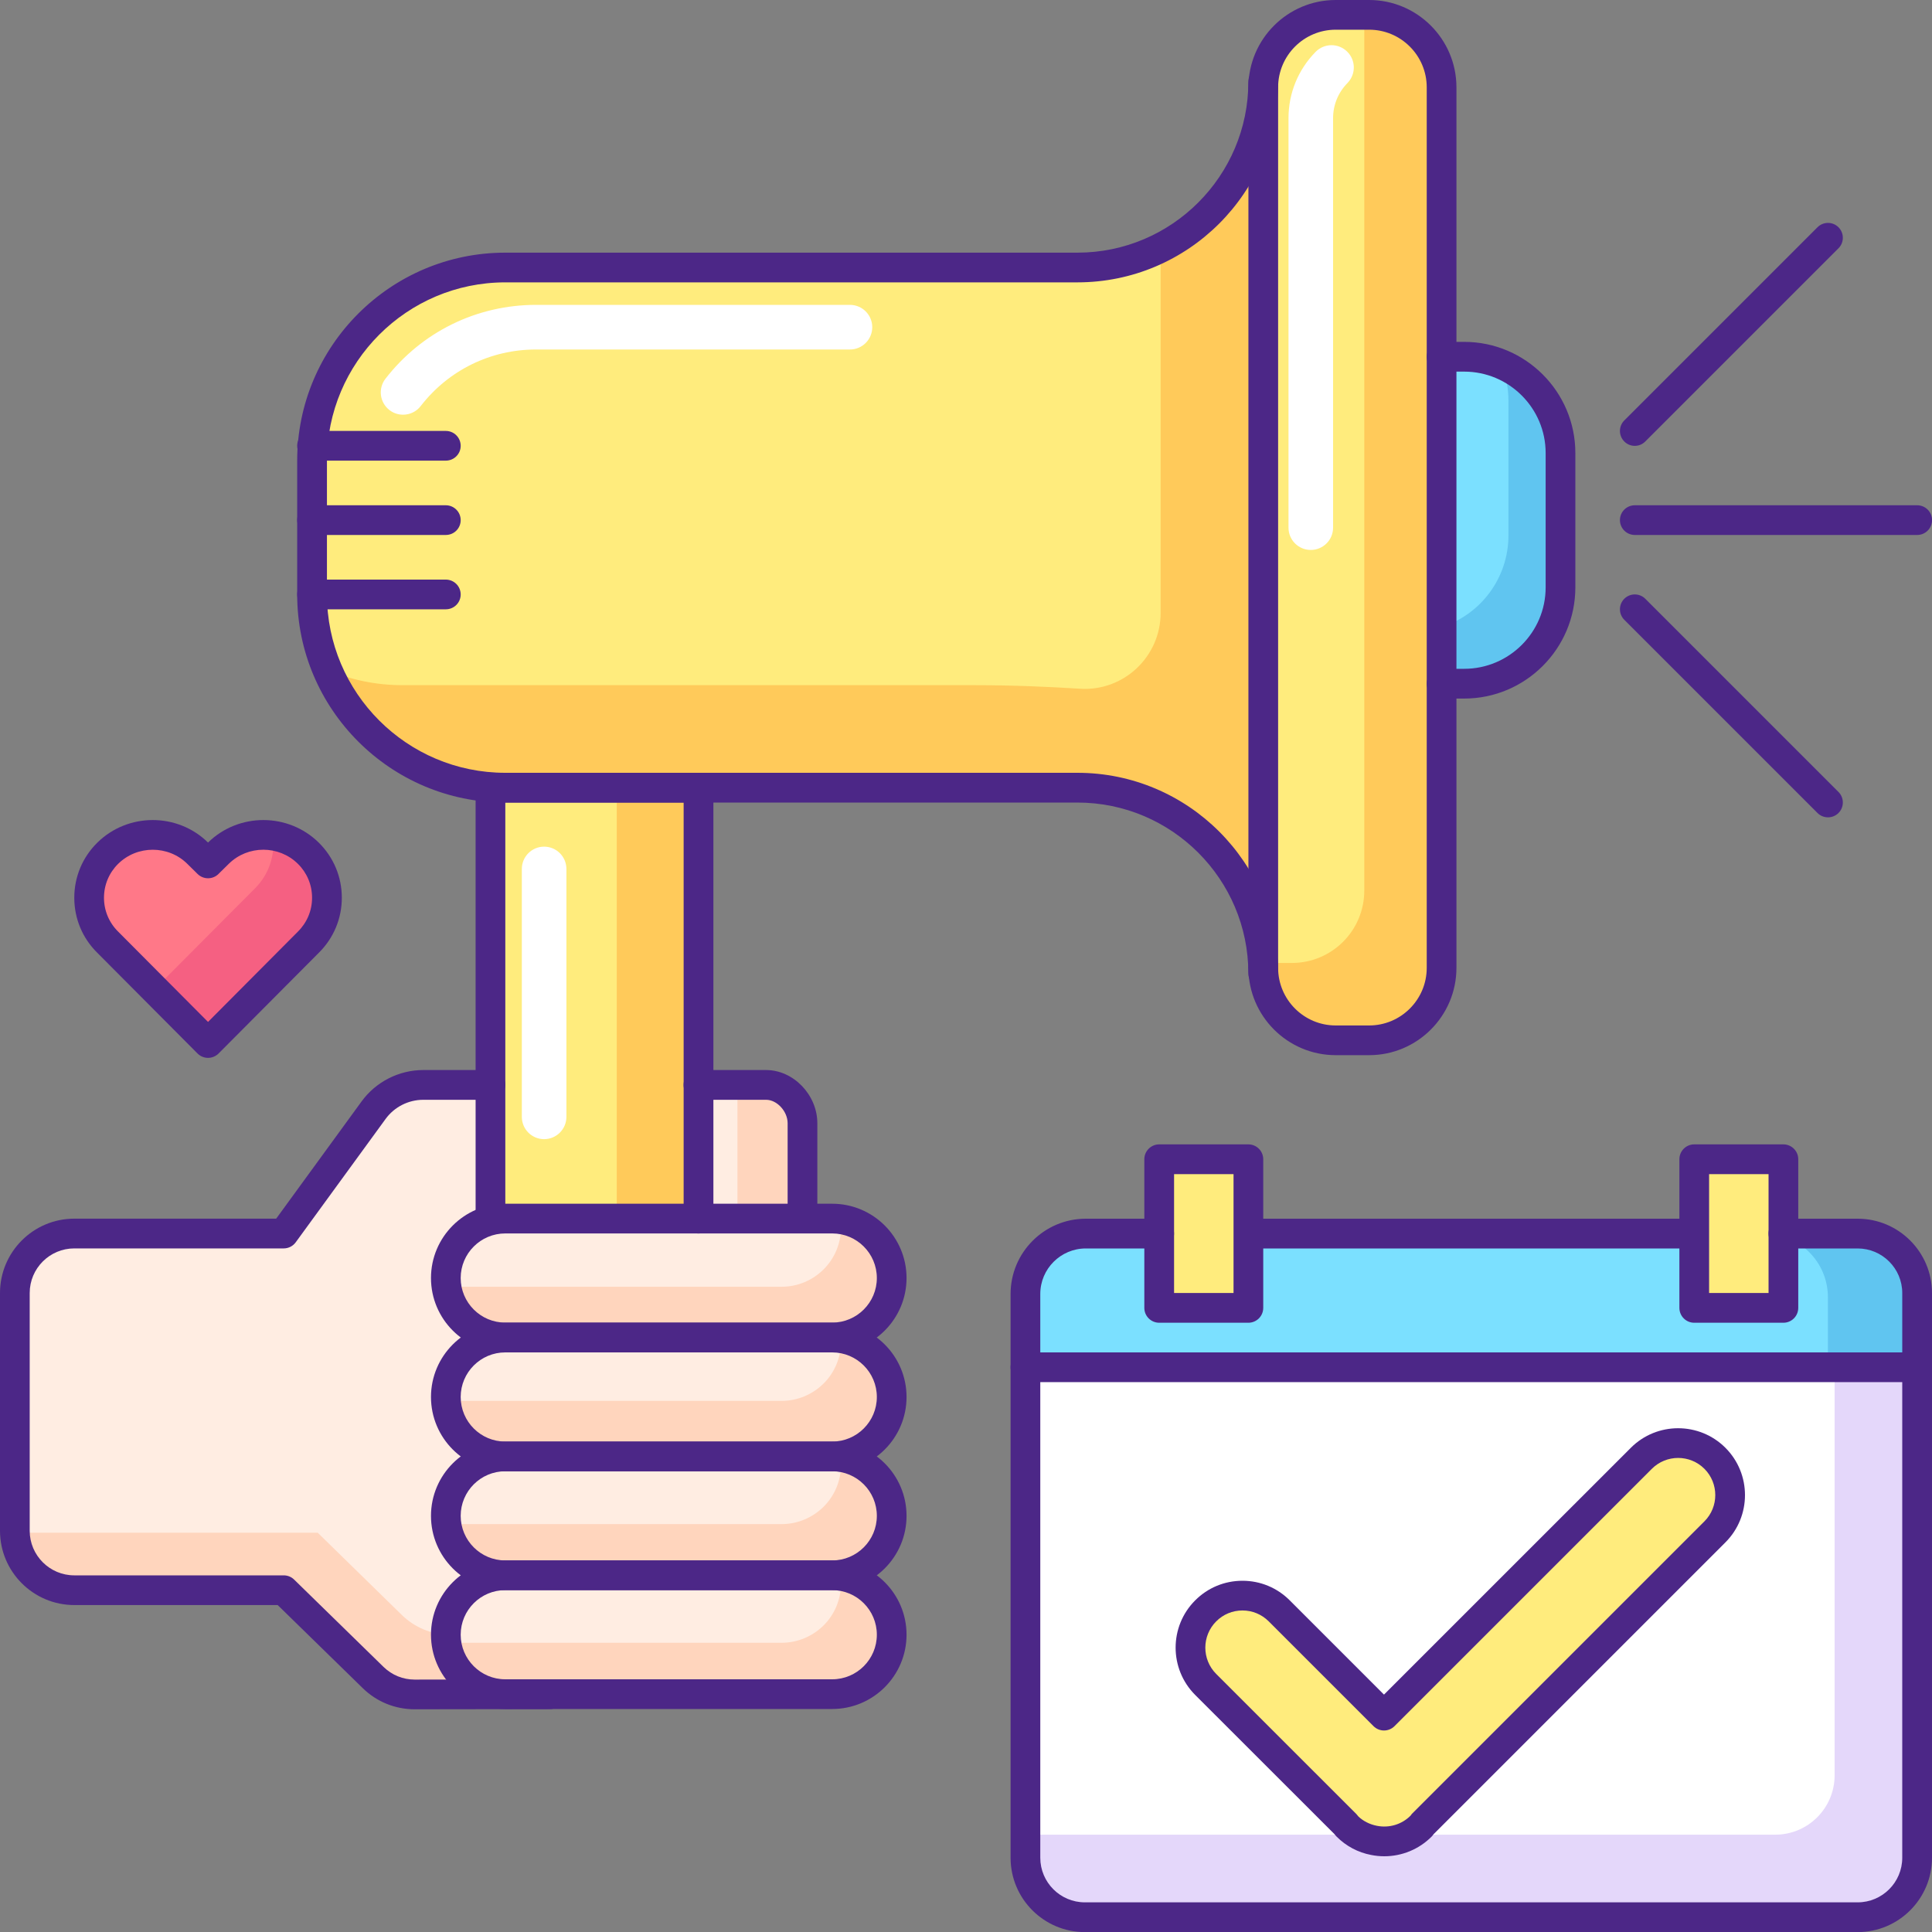 <svg xmlns="http://www.w3.org/2000/svg" width="40" height="40" viewBox="0 0 40 40" fill="none"><rect x="0" y="0" width="40" height="40" fill="#808080" stroke="none"/><g clip-path="url(#clip0_1_1159)"><path d="M36.923 25.539H38.461C39.141 25.539 39.692 26.09 39.692 26.77V38.462C39.692 39.142 39.141 39.693 38.461 39.693H22.461C21.782 39.693 21.23 39.142 21.23 38.462V26.789C21.23 26.099 21.79 25.539 22.48 25.539H24H36.923Z" fill="white"></path><path d="M39.692 26.77V38.462C39.692 39.142 39.141 39.693 38.461 39.693H22.461C21.781 39.693 21.23 39.142 21.23 38.462V37.985H36.754C37.434 37.985 37.984 37.434 37.984 36.754V25.539H38.461C39.141 25.539 39.692 26.09 39.692 26.77Z" fill="#E4D7FA"></path><path d="M38.371 25.539H22.552C21.822 25.539 21.23 26.131 21.23 26.86V28.308H39.692V26.86C39.692 26.131 39.1 25.539 38.371 25.539Z" fill="#7BE0FF"></path><path d="M39.691 26.859V28.308H37.845V26.859C37.845 26.13 37.255 25.539 36.525 25.539H38.371C39.101 25.539 39.691 26.13 39.691 26.859Z" fill="#60C5F0"></path><path d="M35.078 25.848H25.847C25.677 25.848 25.539 25.71 25.539 25.54C25.539 25.37 25.677 25.232 25.847 25.232H35.078C35.247 25.232 35.385 25.37 35.385 25.54C35.385 25.71 35.247 25.848 35.078 25.848Z" fill="#4C2787"></path><path d="M35.504 30.194C35.083 29.774 34.401 29.774 33.981 30.194L28.653 35.522L26.484 33.353C26.063 32.932 25.381 32.932 24.961 33.353C24.54 33.773 24.54 34.455 24.961 34.876L27.865 37.779C27.874 37.789 27.88 37.8 27.889 37.809C28.047 37.968 28.242 38.066 28.447 38.105C28.788 38.173 29.155 38.075 29.419 37.811C29.434 37.796 29.445 37.778 29.459 37.763L35.504 31.717C35.925 31.297 35.925 30.615 35.504 30.194Z" fill="#FFEC7D"></path><path d="M28.66 38.432C28.57 38.432 28.479 38.423 28.388 38.405C28.118 38.354 27.869 38.222 27.673 38.025C27.662 38.015 27.64 37.988 27.631 37.976L24.745 35.092C24.205 34.552 24.205 33.673 24.745 33.134C25.006 32.872 25.354 32.728 25.724 32.728C26.094 32.728 26.441 32.872 26.703 33.134L28.654 35.085L33.765 29.975C34.304 29.435 35.183 29.435 35.723 29.975C36.263 30.515 36.263 31.393 35.723 31.933L29.677 37.979C29.673 37.988 29.657 38.008 29.638 38.027C29.376 38.289 29.024 38.432 28.66 38.432ZM25.724 33.343C25.518 33.343 25.325 33.423 25.18 33.569C24.88 33.869 24.88 34.357 25.18 34.657L28.084 37.56C28.094 37.571 28.115 37.596 28.123 37.607C28.217 37.699 28.355 37.772 28.506 37.801C28.761 37.852 29.021 37.774 29.203 37.592C29.208 37.585 29.225 37.563 29.23 37.556L35.288 31.498C35.588 31.198 35.588 30.71 35.288 30.41C34.988 30.11 34.5 30.11 34.2 30.41L28.872 35.738C28.752 35.858 28.557 35.858 28.437 35.738L26.268 33.569C26.122 33.423 25.929 33.343 25.724 33.343Z" fill="#4C2787"></path><path d="M25.846 27.077H24V24H25.846V25.538V27.077Z" fill="#FFEC7D"></path><path d="M35.076 24H36.922V27.077H35.076V24Z" fill="#FFEC7D"></path><path d="M25.846 27.386H24C23.83 27.386 23.692 27.248 23.692 27.078V24.001C23.692 23.831 23.83 23.693 24 23.693H25.846C26.016 23.693 26.154 23.831 26.154 24.001V27.078C26.154 27.248 26.016 27.386 25.846 27.386ZM24.308 26.77H25.539V24.309H24.308V26.77Z" fill="#4C2787"></path><path d="M36.923 27.386H35.077C34.907 27.386 34.77 27.248 34.77 27.078V24.001C34.77 23.831 34.907 23.693 35.077 23.693H36.923C37.093 23.693 37.231 23.831 37.231 24.001V27.078C37.231 27.248 37.093 27.386 36.923 27.386ZM35.385 26.77H36.616V24.309H35.385V26.77Z" fill="#4C2787"></path><path d="M38.461 40.002H22.461C21.613 40.002 20.923 39.312 20.923 38.463V26.79C20.923 25.931 21.622 25.232 22.48 25.232H24C24.17 25.232 24.307 25.37 24.307 25.54C24.307 25.71 24.17 25.848 24 25.848H22.48C21.961 25.848 21.538 26.27 21.538 26.79V38.463C21.538 38.972 21.952 39.386 22.461 39.386H38.461C38.97 39.386 39.384 38.972 39.384 38.463V26.771C39.384 26.262 38.97 25.848 38.461 25.848H36.923C36.753 25.848 36.615 25.71 36.615 25.54C36.615 25.37 36.753 25.232 36.923 25.232H38.461C39.31 25.232 40 25.923 40 26.771V38.463C40 39.312 39.31 40.002 38.461 40.002Z" fill="#4C2787"></path><path d="M39.692 28.615H21.231C21.061 28.615 20.923 28.478 20.923 28.308C20.923 28.138 21.061 28 21.231 28H39.692C39.862 28 40 28.138 40 28.308C40 28.478 39.862 28.615 39.692 28.615Z" fill="#4C2787"></path><path d="M16.504 25.045V23.222C16.504 22.836 16.191 22.523 15.805 22.523H14.365L11.484 22.523H8.997C8.536 22.523 8.103 22.739 7.825 23.106L6.087 25.405H1.816C1.02 25.405 0.375 26.05 0.375 26.846V31.528C0.375 32.324 1.02 32.969 1.816 32.969H6.087L7.828 34.672C8.09 34.929 8.44 35.076 8.806 35.083L11.486 35.139H16.504V25.045Z" fill="#FFEDE2"></path><path d="M16.505 23.222V35.139H11.486L8.806 35.083C8.44 35.074 8.089 34.929 7.828 34.671L6.086 32.97H1.815C1.083 32.97 0.483 32.425 0.388 31.72C0.449 31.73 0.514 31.733 0.578 31.733H6.578L8.32 33.437C8.582 33.693 8.932 33.84 9.298 33.846L11.978 33.902H15.268V22.523H15.803C16.191 22.523 16.505 22.834 16.505 23.222Z" fill="#FFD5BD"></path><path d="M10.153 16.307H14.461V25.23H10.153V16.307Z" fill="#FFEC7D"></path><path d="M12.77 16.307H14.462V25.23H12.77V16.307Z" fill="#FFCA5A"></path><path d="M26.153 20.155C26.153 18.031 24.431 16.309 22.307 16.309H10.461C8.252 16.309 6.461 14.518 6.461 12.309V9.539C6.461 7.33 8.252 5.539 10.461 5.539H22.307C24.431 5.539 26.153 3.818 26.153 1.693V20.155Z" fill="#FFEC7D"></path><path d="M26.154 1.693V20.155C26.154 18.029 24.43 16.309 22.308 16.309H10.461C9.357 16.309 8.357 15.863 7.634 15.136C7.274 14.776 6.981 14.346 6.778 13.869C7.258 14.075 7.784 14.186 8.338 14.186H20.184C20.991 14.186 21.735 14.22 22.354 14.259C23.261 14.321 24.03 13.598 24.03 12.687V5.133C25.289 4.5 26.154 3.198 26.154 1.693Z" fill="#FFCA5A"></path><path d="M8.586 35.389C8.181 35.389 7.799 35.234 7.51 34.951L5.749 33.231H1.538C0.69 33.231 0 32.541 0 31.693V26.77C0 25.921 0.69 25.231 1.538 25.231H5.718L7.486 22.804C7.782 22.397 8.26 22.154 8.763 22.154H10.154C10.324 22.154 10.461 22.292 10.461 22.462C10.461 22.632 10.324 22.77 10.154 22.77H8.763C8.456 22.77 8.164 22.918 7.983 23.167L6.123 25.72C6.065 25.8 5.972 25.847 5.874 25.847H1.538C1.029 25.847 0.615 26.261 0.615 26.77V31.693C0.615 32.202 1.029 32.616 1.538 32.616H5.874C5.955 32.616 6.032 32.647 6.089 32.703L7.94 34.511C8.114 34.681 8.343 34.774 8.586 34.774H8.587L11.384 34.77H11.385C11.554 34.77 11.692 34.907 11.692 35.077C11.693 35.247 11.555 35.385 11.385 35.385L8.588 35.389C8.588 35.389 8.587 35.389 8.586 35.389Z" fill="#4C2787"></path><path d="M16.615 25.539C16.445 25.539 16.307 25.401 16.307 25.231V23.255C16.307 23.01 16.087 22.77 15.862 22.77H14.461C14.291 22.77 14.153 22.632 14.153 22.462C14.153 22.292 14.291 22.154 14.461 22.154H15.862C16.427 22.154 16.922 22.668 16.922 23.255V25.231C16.923 25.401 16.785 25.539 16.615 25.539Z" fill="#4C2787"></path><path d="M17.23 27.694H10.461C9.781 27.694 9.23 27.143 9.23 26.463C9.23 25.783 9.782 25.232 10.461 25.232H17.23C17.91 25.232 18.461 25.784 18.461 26.463C18.461 27.143 17.91 27.694 17.23 27.694Z" fill="#FFEDE2"></path><path d="M18.462 26.463C18.462 26.804 18.323 27.112 18.102 27.333C17.877 27.555 17.569 27.693 17.231 27.693H10.462C9.837 27.693 9.323 27.229 9.243 26.629C9.299 26.638 9.354 26.641 9.412 26.641H16.182C16.52 26.641 16.828 26.503 17.052 26.281C17.274 26.059 17.412 25.752 17.412 25.41C17.412 25.355 17.409 25.299 17.4 25.244C18 25.327 18.462 25.841 18.462 26.463Z" fill="#FFD5BD"></path><path d="M17.23 30.155H10.461C9.781 30.155 9.23 29.604 9.23 28.924C9.23 28.244 9.782 27.693 10.461 27.693H17.23C17.91 27.693 18.461 28.244 18.461 28.924C18.461 29.604 17.91 30.155 17.23 30.155Z" fill="#FFEDE2"></path><path d="M18.462 28.826C18.462 29.167 18.323 29.475 18.102 29.697C17.877 29.918 17.569 30.057 17.231 30.057H10.462C9.837 30.057 9.323 29.592 9.243 28.992C9.299 29.001 9.354 29.004 9.412 29.004H16.182C16.52 29.004 16.828 28.866 17.052 28.644C17.274 28.423 17.412 28.115 17.412 27.774C17.412 27.718 17.409 27.663 17.4 27.607C18 27.691 18.462 28.204 18.462 28.826Z" fill="#FFD5BD"></path><path d="M17.23 32.616H10.461C9.781 32.616 9.23 32.065 9.23 31.385C9.23 30.705 9.782 30.154 10.461 30.154H17.23C17.91 30.154 18.461 30.705 18.461 31.385C18.461 32.065 17.91 32.616 17.23 32.616Z" fill="#FFEDE2"></path><path d="M18.462 31.377C18.462 31.718 18.323 32.026 18.102 32.247C17.877 32.469 17.569 32.607 17.231 32.607H10.462C9.837 32.607 9.323 32.143 9.243 31.543C9.299 31.552 9.354 31.555 9.412 31.555H16.182C16.52 31.555 16.828 31.417 17.052 31.195C17.274 30.974 17.412 30.666 17.412 30.324C17.412 30.269 17.409 30.214 17.4 30.158C18 30.241 18.462 30.755 18.462 31.377Z" fill="#FFD5BD"></path><path d="M17.23 35.077H10.461C9.781 35.077 9.23 34.526 9.23 33.846C9.23 33.166 9.782 32.615 10.461 32.615H17.23C17.91 32.615 18.461 33.166 18.461 33.846C18.461 34.526 17.91 35.077 17.23 35.077Z" fill="#FFEDE2"></path><path d="M18.462 33.834C18.462 34.175 18.323 34.483 18.102 34.705C17.877 34.926 17.569 35.065 17.231 35.065H10.462C9.837 35.065 9.323 34.6 9.243 34C9.299 34.009 9.354 34.012 9.412 34.012H16.182C16.52 34.012 16.828 33.874 17.052 33.652C17.274 33.431 17.412 33.123 17.412 32.781C17.412 32.726 17.409 32.671 17.4 32.615C18 32.698 18.462 33.212 18.462 33.834Z" fill="#FFD5BD"></path><path d="M17.23 27.999H10.461C9.613 27.999 8.923 27.309 8.923 26.46C8.923 25.612 9.613 24.922 10.461 24.922H17.23C18.079 24.922 18.769 25.612 18.769 26.46C18.769 27.309 18.079 27.999 17.23 27.999ZM10.461 25.537C9.952 25.537 9.538 25.951 9.538 26.46C9.538 26.969 9.952 27.383 10.461 27.383H17.23C17.74 27.383 18.154 26.969 18.154 26.46C18.154 25.951 17.74 25.537 17.23 25.537H10.461Z" fill="#4C2787"></path><path d="M17.23 30.462H10.461C9.613 30.462 8.923 29.771 8.923 28.923C8.923 28.075 9.613 27.385 10.461 27.385H17.23C18.079 27.385 18.769 28.075 18.769 28.923C18.769 29.771 18.079 30.462 17.23 30.462ZM10.461 28C9.952 28 9.538 28.414 9.538 28.923C9.538 29.432 9.952 29.846 10.461 29.846H17.23C17.74 29.846 18.154 29.432 18.154 28.923C18.154 28.414 17.739 28 17.23 28H10.461Z" fill="#4C2787"></path><path d="M17.23 32.923H10.461C9.613 32.923 8.923 32.233 8.923 31.384C8.923 30.536 9.613 29.846 10.461 29.846H17.23C18.079 29.846 18.769 30.536 18.769 31.384C18.769 32.233 18.079 32.923 17.23 32.923ZM10.461 30.461C9.952 30.461 9.538 30.875 9.538 31.384C9.538 31.893 9.952 32.307 10.461 32.307H17.23C17.74 32.307 18.154 31.893 18.154 31.384C18.154 30.875 17.74 30.461 17.23 30.461H10.461Z" fill="#4C2787"></path><path d="M17.23 35.383H10.461C9.613 35.383 8.923 34.693 8.923 33.845C8.923 32.997 9.613 32.307 10.461 32.307H17.23C18.079 32.307 18.769 32.997 18.769 33.845C18.769 34.693 18.079 35.383 17.23 35.383ZM10.461 32.922C9.952 32.922 9.538 33.336 9.538 33.845C9.538 34.354 9.952 34.768 10.461 34.768H17.23C17.74 34.768 18.154 34.354 18.154 33.845C18.154 33.336 17.74 32.922 17.23 32.922H10.461Z" fill="#4C2787"></path><path d="M29.847 14.154H30.314C31.415 14.154 32.308 13.261 32.308 12.16V9.379C32.308 8.278 31.415 7.385 30.314 7.385H29.847V14.154Z" fill="#7BE0FF"></path><path d="M32.308 9.379V12.161C32.308 13.262 31.416 14.154 30.314 14.154H29.847V12.982C30.65 12.727 31.231 11.973 31.231 11.084V8.302C31.231 8.031 31.179 7.773 31.078 7.539C31.8 7.838 32.308 8.548 32.308 9.379Z" fill="#60C5F0"></path><path d="M28.346 21.537H27.653C26.825 21.537 26.153 20.866 26.153 20.037V1.807C26.153 0.978 26.825 0.307 27.653 0.307H28.346C29.174 0.307 29.846 0.978 29.846 1.807V20.037C29.846 20.866 29.174 21.537 28.346 21.537Z" fill="#FFEC7D"></path><path d="M29.846 1.805V20.036C29.846 20.867 29.175 21.537 28.347 21.537H27.655C26.824 21.537 26.153 20.867 26.153 20.036V19.937H26.747C27.575 19.937 28.246 19.267 28.246 18.439V0.307H28.347C29.175 0.307 29.846 0.977 29.846 1.805Z" fill="#FFCA5A"></path><path d="M28.347 21.846H27.654C26.658 21.846 25.847 21.035 25.847 20.038V1.808C25.847 0.811 26.658 0 27.654 0H28.347C29.343 0 30.154 0.811 30.154 1.808V20.038C30.154 21.035 29.343 21.846 28.347 21.846ZM27.654 0.615C26.997 0.615 26.462 1.15 26.462 1.808V20.038C26.462 20.696 26.997 21.231 27.654 21.231H28.347C29.004 21.231 29.539 20.696 29.539 20.038V1.808C29.539 1.15 29.004 0.615 28.347 0.615H27.654Z" fill="#4C2787"></path><path d="M27.138 11.386C26.883 11.386 26.677 11.18 26.677 10.925V2.447C26.677 1.93 26.876 1.443 27.238 1.074C27.416 0.892 27.709 0.889 27.891 1.068C28.073 1.246 28.075 1.538 27.897 1.72C27.705 1.916 27.6 2.174 27.6 2.447V10.925C27.6 11.18 27.393 11.386 27.138 11.386Z" fill="white"></path><path d="M26.153 20.462C25.983 20.462 25.846 20.324 25.846 20.154C25.846 18.203 24.258 16.616 22.307 16.616H10.461C8.086 16.616 6.153 14.683 6.153 12.308V9.539C6.153 7.163 8.086 5.231 10.461 5.231H22.307C24.258 5.231 25.846 3.644 25.846 1.692C25.846 1.523 25.983 1.385 26.153 1.385C26.323 1.385 26.461 1.523 26.461 1.692C26.461 3.983 24.598 5.846 22.307 5.846H10.461C8.425 5.846 6.769 7.503 6.769 9.539V12.308C6.769 14.344 8.425 16 10.461 16H22.307C24.598 16 26.461 17.863 26.461 20.154C26.461 20.324 26.323 20.462 26.153 20.462Z" fill="#4C2787"></path><path d="M8.345 8.586C8.246 8.586 8.147 8.555 8.063 8.49C7.861 8.333 7.824 8.044 7.98 7.842C8.733 6.87 9.87 6.312 11.098 6.312H17.597C17.852 6.312 18.059 6.519 18.059 6.774C18.059 7.029 17.852 7.236 17.597 7.236H11.098C10.157 7.236 9.287 7.663 8.71 8.407C8.619 8.525 8.483 8.586 8.345 8.586Z" fill="white"></path><path d="M14.462 25.538C14.292 25.538 14.154 25.401 14.154 25.231V16.615H10.462V25.231C10.462 25.401 10.324 25.538 10.154 25.538C9.984 25.538 9.847 25.401 9.847 25.231V16.308C9.847 16.138 9.984 16 10.154 16H14.462C14.632 16 14.77 16.138 14.77 16.308V25.231C14.77 25.401 14.632 25.538 14.462 25.538Z" fill="#4C2787"></path><path d="M30.314 14.463H29.847C29.677 14.463 29.539 14.325 29.539 14.155C29.539 13.985 29.677 13.847 29.847 13.847H30.314C31.244 13.847 32.001 13.091 32.001 12.161V9.38C32.001 8.45 31.244 7.694 30.314 7.694H29.847C29.677 7.694 29.539 7.556 29.539 7.386C29.539 7.216 29.677 7.078 29.847 7.078H30.314C31.583 7.078 32.616 8.111 32.616 9.38V12.161C32.616 13.43 31.583 14.463 30.314 14.463Z" fill="#4C2787"></path><path d="M9.23 11.076H6.461C6.291 11.076 6.153 10.939 6.153 10.769C6.153 10.599 6.291 10.461 6.461 10.461H9.23C9.4 10.461 9.538 10.599 9.538 10.769C9.538 10.939 9.4 11.076 9.23 11.076Z" fill="#4C2787"></path><path d="M9.23 9.537H6.461C6.291 9.537 6.153 9.4 6.153 9.23C6.153 9.06 6.291 8.922 6.461 8.922H9.23C9.4 8.922 9.538 9.06 9.538 9.23C9.538 9.4 9.4 9.537 9.23 9.537Z" fill="#4C2787"></path><path d="M9.23 12.615H6.461C6.291 12.615 6.153 12.478 6.153 12.308C6.153 12.138 6.291 12 6.461 12H9.23C9.4 12 9.538 12.138 9.538 12.308C9.538 12.478 9.4 12.615 9.23 12.615Z" fill="#4C2787"></path><path d="M39.693 11.076H33.847C33.677 11.076 33.539 10.938 33.539 10.768C33.539 10.598 33.677 10.461 33.847 10.461H39.693C39.863 10.461 40.001 10.598 40.001 10.768C40.001 10.938 39.863 11.076 39.693 11.076Z" fill="#4C2787"></path><path d="M33.847 9.231C33.768 9.231 33.689 9.201 33.629 9.14C33.509 9.02 33.509 8.825 33.629 8.705L37.629 4.705C37.749 4.585 37.944 4.585 38.064 4.705C38.184 4.826 38.184 5.02 38.064 5.14L34.064 9.14C34.004 9.201 33.925 9.231 33.847 9.231Z" fill="#4C2787"></path><path d="M37.847 16.922C37.768 16.922 37.689 16.892 37.629 16.832L33.629 12.832C33.509 12.712 33.509 12.517 33.629 12.397C33.749 12.277 33.944 12.277 34.064 12.397L38.064 16.397C38.184 16.517 38.184 16.712 38.064 16.832C38.004 16.892 37.925 16.922 37.847 16.922Z" fill="#4C2787"></path><path d="M4.308 17.877L4.095 17.667C3.583 17.161 2.744 17.161 2.231 17.667C1.719 18.173 1.719 19.001 2.231 19.507L4.308 21.595L6.385 19.507C6.898 19.001 6.898 18.173 6.385 17.667C5.873 17.161 5.034 17.161 4.521 17.667L4.308 17.877Z" fill="#FF7888"></path><path d="M6.385 19.509L4.308 21.595L3.2 20.481L5.274 18.398C5.576 18.1 5.702 17.69 5.646 17.303C5.917 17.34 6.179 17.463 6.385 17.669C6.899 18.174 6.899 19.001 6.385 19.509Z" fill="#F56082"></path><path d="M4.307 21.902C4.225 21.902 4.147 21.869 4.089 21.811L2.012 19.724C1.707 19.423 1.538 19.018 1.538 18.587C1.538 18.155 1.707 17.75 2.014 17.447C2.646 16.823 3.674 16.822 4.307 17.444C4.941 16.822 5.968 16.823 6.601 17.447C6.907 17.75 7.077 18.155 7.077 18.587C7.077 19.018 6.907 19.423 6.601 19.726L4.526 21.811C4.468 21.869 4.389 21.902 4.307 21.902ZM3.162 17.593C2.903 17.593 2.644 17.69 2.446 17.885C2.257 18.072 2.153 18.321 2.153 18.587C2.153 18.852 2.257 19.101 2.446 19.288L4.307 21.158L6.166 19.29C6.357 19.101 6.461 18.852 6.461 18.587C6.461 18.321 6.357 18.072 6.168 17.885C5.773 17.495 5.131 17.495 4.736 17.885L4.523 18.095C4.404 18.213 4.211 18.213 4.091 18.095L3.878 17.885C3.681 17.69 3.422 17.593 3.162 17.593Z" fill="#4C2787"></path><path d="M11.265 23.585C11.01 23.585 10.804 23.378 10.804 23.123V17.991C10.804 17.736 11.01 17.529 11.265 17.529C11.52 17.529 11.727 17.736 11.727 17.991V23.123C11.727 23.378 11.52 23.585 11.265 23.585Z" fill="white"></path></g><defs><clipPath id="clip0_1_1159"><rect width="40" height="40" fill="white"></rect></clipPath></defs></svg>